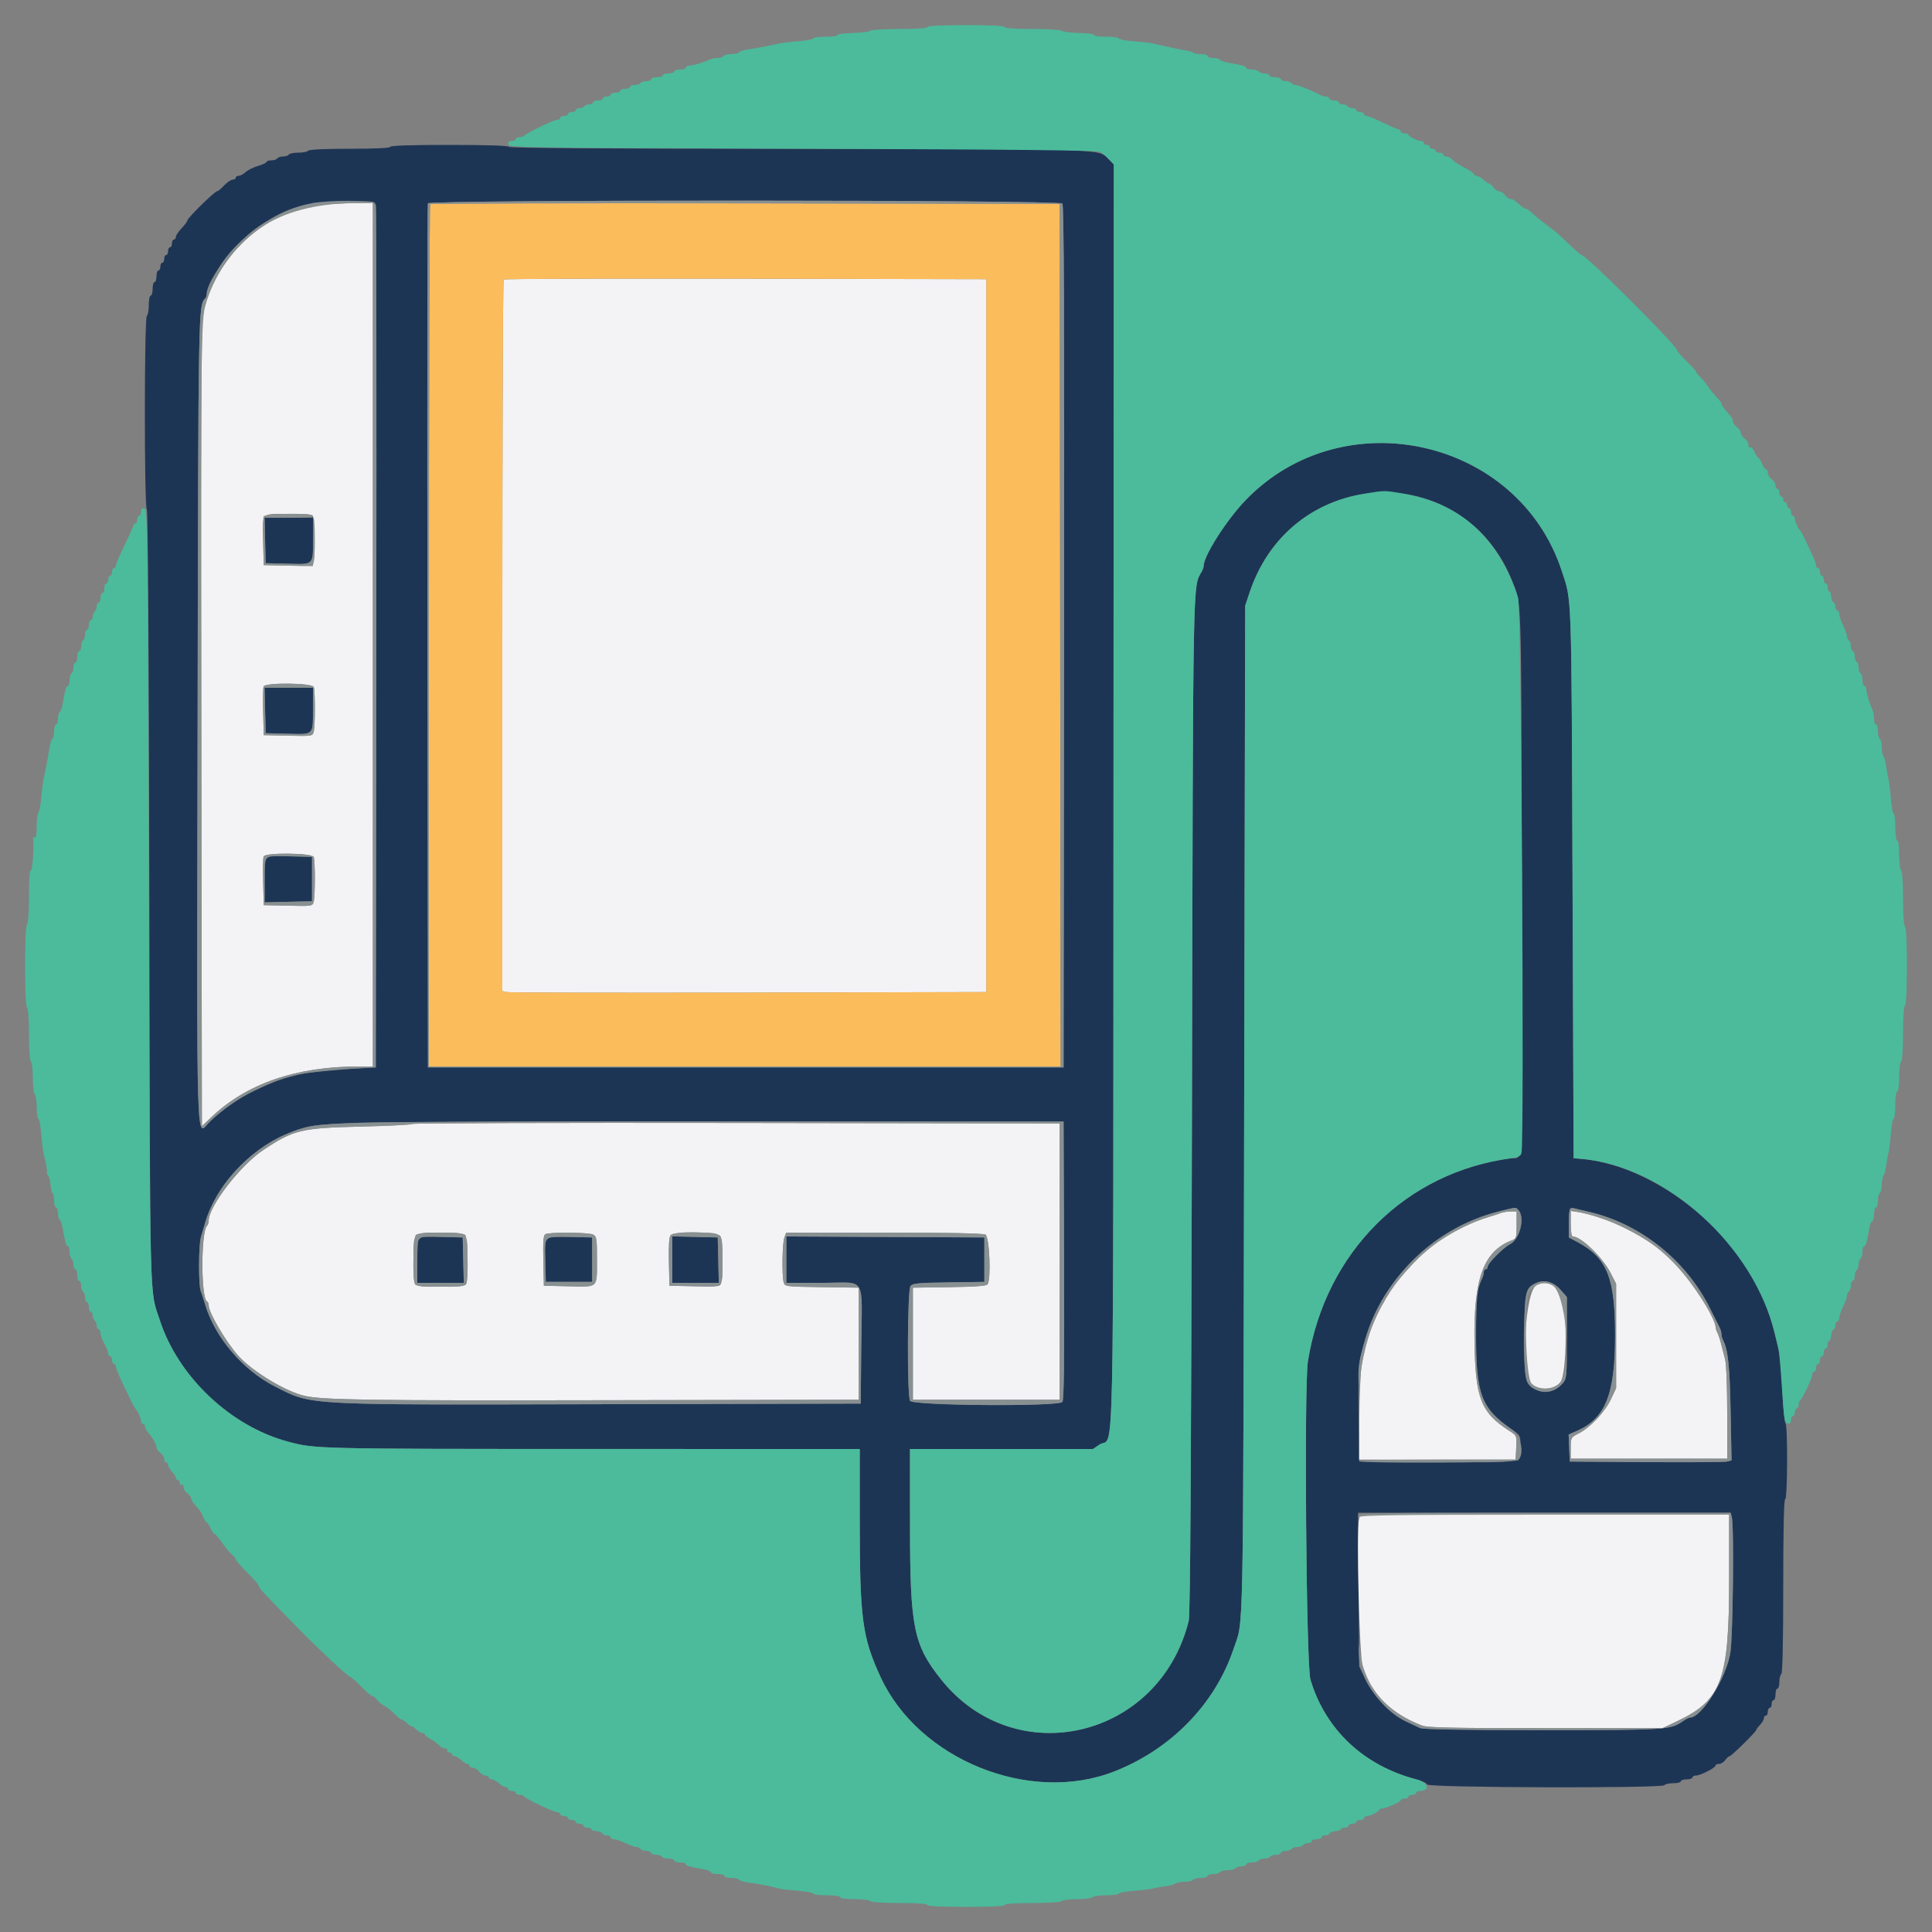 <svg id="svg" version="1.1" xmlns="http://www.w3.org/2000/svg" xmlns:xlink="http://www.w3.org/1999/xlink" width="400" height="400" viewBox="0, 0, 400,400"><rect x="0" y="0" width="400" height="400" fill="#808080" stroke="none"/><g id="svgg"><path id="path0" d="M80.800 30.400 C 80.800 30.654,77.741 30.800,72.424 30.800 C 67.271 30.800,63.952 30.954,63.800 31.200 C 63.664 31.420,62.764 31.600,61.800 31.600 C 60.836 31.600,59.936 31.780,59.800 32.000 C 59.664 32.220,59.124 32.400,58.600 32.400 C 58.076 32.400,57.536 32.580,57.400 32.800 C 57.264 33.020,56.713 33.200,56.176 33.200 C 55.639 33.200,55.200 33.341,55.200 33.513 C 55.200 33.685,54.408 34.059,53.441 34.345 C 52.474 34.630,51.311 35.210,50.858 35.632 C 50.404 36.054,49.756 36.400,49.417 36.400 C 49.078 36.400,48.800 36.580,48.800 36.800 C 48.800 37.020,48.512 37.200,48.160 37.200 C 47.809 37.200,47.017 37.740,46.400 38.400 C 45.783 39.060,45.125 39.600,44.938 39.600 C 44.455 39.600,38.800 45.144,38.800 45.617 C 38.800 45.832,38.260 46.572,37.600 47.263 C 36.940 47.954,36.400 48.762,36.400 49.059 C 36.400 49.357,36.220 49.600,36.000 49.600 C 35.780 49.600,35.600 49.960,35.600 50.400 C 35.600 50.840,35.420 51.200,35.200 51.200 C 34.980 51.200,34.800 51.560,34.800 52.000 C 34.800 52.440,34.620 52.800,34.400 52.800 C 34.180 52.800,34.000 53.160,34.000 53.600 C 34.000 54.040,33.820 54.400,33.600 54.400 C 33.380 54.400,33.200 54.760,33.200 55.200 C 33.200 55.640,33.020 56.000,32.800 56.000 C 32.580 56.000,32.400 56.540,32.400 57.200 C 32.400 57.860,32.220 58.400,32.000 58.400 C 31.780 58.400,31.600 59.030,31.600 59.800 C 31.600 60.570,31.420 61.200,31.200 61.200 C 30.980 61.200,30.800 62.089,30.800 63.176 C 30.800 64.263,30.620 65.264,30.400 65.400 C 29.861 65.733,29.851 104.891,30.390 105.430 C 30.639 105.679,30.830 134.706,30.921 186.010 C 31.075 272.879,30.920 266.722,33.129 273.447 C 36.950 285.080,47.745 295.284,59.600 298.468 C 65.241 299.983,65.264 299.984,122.500 299.992 L 178.000 300.000 178.000 314.584 C 178.000 335.113,178.506 338.944,182.307 347.200 C 190.169 364.277,213.123 373.592,230.600 366.798 C 242.397 362.212,251.566 352.820,255.385 341.412 C 257.523 335.025,257.357 343.394,257.588 230.000 L 257.800 125.400 258.739 122.600 C 267.623 96.124,303.182 94.822,313.213 120.606 C 315.032 125.282,314.941 122.310,315.090 181.800 C 315.248 244.790,315.449 239.465,312.898 239.802 C 291.018 242.687,274.442 259.221,270.795 281.800 C 269.983 286.822,270.437 344.805,271.311 347.732 C 274.410 358.120,282.358 365.587,293.336 368.424 C 294.401 368.699,295.366 369.166,295.479 369.462 C 295.738 370.138,344.184 370.274,344.600 369.600 C 344.736 369.380,345.557 369.200,346.424 369.200 C 347.291 369.200,348.000 369.020,348.000 368.800 C 348.000 368.580,348.540 368.400,349.200 368.400 C 349.860 368.400,350.400 368.220,350.400 368.000 C 350.400 367.780,350.743 367.600,351.162 367.600 C 352.069 367.600,355.200 365.992,355.200 365.526 C 355.200 365.347,355.520 365.200,355.912 365.200 C 356.303 365.200,356.883 364.840,357.200 364.400 C 357.517 363.960,357.920 363.600,358.096 363.600 C 358.453 363.600,363.600 358.542,363.600 358.191 C 363.600 358.067,363.960 357.580,364.400 357.108 C 364.840 356.636,365.200 356.013,365.200 355.725 C 365.200 355.436,365.380 355.200,365.600 355.200 C 365.820 355.200,366.000 354.840,366.000 354.400 C 366.000 353.960,366.180 353.600,366.400 353.600 C 366.620 353.600,366.800 353.240,366.800 352.800 C 366.800 352.360,366.980 352.000,367.200 352.000 C 367.420 352.000,367.600 351.460,367.600 350.800 C 367.600 350.140,367.780 349.600,368.000 349.600 C 368.220 349.600,368.400 348.981,368.400 348.224 C 368.400 347.467,368.580 346.736,368.800 346.600 C 369.057 346.441,369.200 339.929,369.200 328.376 C 369.200 316.659,369.339 310.400,369.600 310.400 C 370.100 310.400,370.153 294.941,369.654 294.633 C 369.464 294.516,369.181 291.580,369.024 288.110 C 368.868 284.639,368.563 280.990,368.346 280.000 C 366.942 273.606,366.061 270.937,363.936 266.646 C 356.955 252.553,341.127 241.035,327.200 239.913 L 325.800 239.800 325.578 182.800 C 325.339 121.391,325.452 124.641,323.346 118.208 C 314.355 90.741,278.156 82.605,257.933 103.506 C 253.988 107.584,249.200 115.080,249.200 117.180 C 249.200 117.417,249.029 117.923,248.820 118.305 C 246.925 121.769,247.024 116.405,246.783 229.000 C 246.621 304.483,246.433 334.304,246.109 335.600 C 240.028 359.974,210.201 366.999,194.818 347.681 C 189.159 340.575,188.420 336.931,188.409 316.100 L 188.400 300.000 207.341 300.000 L 226.282 300.000 227.641 299.086 C 230.764 296.986,230.464 310.902,230.536 164.538 L 230.600 34.016 229.365 32.781 C 227.380 30.795,228.190 30.820,165.324 30.810 C 125.981 30.803,105.563 30.664,105.400 30.400 C 105.244 30.148,100.663 30.000,92.976 30.000 C 85.125 30.000,80.800 30.142,80.800 30.400 M77.802 42.500 C 77.921 42.995,77.969 83.360,77.909 132.200 L 77.800 221.000 76.000 221.089 C 63.264 221.716,59.772 222.422,52.681 225.802 C 49.480 227.327,46.172 229.625,43.467 232.200 C 40.531 234.997,40.760 242.399,40.915 149.508 C 41.060 63.052,41.057 63.209,42.514 61.753 C 42.671 61.595,42.800 61.155,42.800 60.774 C 42.800 57.933,49.033 49.892,53.600 46.841 C 59.762 42.725,63.208 41.781,72.492 41.664 C 77.467 41.601,77.590 41.621,77.802 42.500 M219.952 42.142 C 220.283 42.541,220.375 66.271,220.301 131.842 L 220.200 221.000 154.400 221.000 L 88.600 221.000 88.497 131.800 C 88.441 82.740,88.480 42.375,88.585 42.100 C 88.878 41.328,219.311 41.370,219.952 42.142 M54.887 111.900 L 55.000 116.600 59.568 116.714 C 65.059 116.850,64.786 117.123,64.794 111.500 L 64.800 107.200 59.787 107.200 L 54.775 107.200 54.887 111.900 M54.887 147.100 L 55.000 151.800 59.568 151.914 C 65.059 152.050,64.786 152.323,64.794 146.700 L 64.800 142.400 59.787 142.400 L 54.775 142.400 54.887 147.100 M55.079 177.455 C 54.925 177.608,54.800 179.779,54.800 182.279 L 54.800 186.825 59.700 186.712 L 64.600 186.600 64.600 182.000 L 64.600 177.400 59.979 177.288 C 57.437 177.226,55.232 177.301,55.079 177.455 M220.303 260.956 C 220.377 281.866,220.282 289.860,219.954 290.256 C 219.124 291.256,188.955 291.036,188.414 290.026 C 187.779 288.840,187.858 267.144,188.500 266.282 C 188.931 265.702,190.016 265.596,196.400 265.505 L 203.800 265.400 203.800 260.800 L 203.800 256.200 183.300 256.096 L 162.800 255.993 162.800 260.796 L 162.800 265.600 170.392 265.600 C 179.523 265.600,178.459 263.799,178.312 279.000 L 178.200 290.600 124.800 290.725 C 62.354 290.872,64.748 291.000,57.000 287.091 C 50.285 283.702,44.456 276.859,42.445 270.000 C 42.154 269.010,41.755 267.787,41.558 267.281 C 41.072 266.035,41.103 257.779,41.600 256.128 C 41.820 255.398,42.193 254.125,42.429 253.300 C 45.063 244.092,53.644 235.981,63.563 233.324 C 67.348 232.310,81.344 232.127,152.400 232.165 L 220.200 232.200 220.303 260.956 M314.320 250.480 C 315.795 251.955,314.710 256.532,312.632 257.600 C 311.197 258.338,308.000 261.567,308.000 262.279 C 308.000 262.566,307.820 262.800,307.600 262.800 C 307.380 262.800,307.200 263.072,307.200 263.405 C 307.200 263.738,307.042 264.323,306.849 264.705 C 305.814 266.755,305.600 268.787,305.600 276.582 C 305.600 288.700,306.698 291.593,312.928 295.892 C 314.800 297.183,314.800 297.184,314.800 299.543 C 314.800 303.018,315.862 302.823,297.553 302.705 L 281.400 302.600 281.277 293.000 C 281.196 286.717,281.315 282.640,281.622 281.200 C 284.856 266.026,295.933 254.350,310.490 250.774 C 314.103 249.886,313.753 249.913,314.320 250.480 M328.474 250.781 C 339.312 253.155,348.941 260.708,353.997 270.801 C 354.933 272.670,355.857 274.513,356.050 274.895 C 356.242 275.277,356.400 275.864,356.400 276.200 C 356.400 276.536,356.559 277.123,356.753 277.505 C 357.776 279.521,358.128 282.864,358.305 292.280 L 358.495 302.361 357.548 302.592 C 357.026 302.719,349.490 302.773,340.800 302.711 L 325.000 302.600 324.885 299.800 L 324.770 297.000 326.428 296.283 C 332.361 293.716,334.378 288.726,334.385 276.600 C 334.393 264.563,332.740 260.413,326.649 257.182 L 324.800 256.201 324.800 253.367 C 324.800 250.351,324.973 249.880,325.971 250.181 C 326.317 250.285,327.443 250.555,328.474 250.781 M86.679 256.254 C 86.526 256.408,86.400 258.573,86.400 261.067 L 86.400 265.600 91.213 265.600 L 96.025 265.600 95.913 260.900 L 95.800 256.200 91.379 256.088 C 88.947 256.026,86.832 256.101,86.679 256.254 M113.286 256.331 C 112.906 256.577,112.802 257.810,112.886 261.032 L 113.000 265.400 117.800 265.400 L 122.600 265.400 122.600 260.800 L 122.600 256.200 118.200 256.099 C 115.780 256.044,113.569 256.148,113.286 256.331 M139.200 260.787 L 139.200 265.600 144.013 265.600 L 148.825 265.600 148.713 260.900 L 148.600 256.200 143.900 256.087 L 139.200 255.975 139.200 260.787 M323.100 267.049 L 324.400 268.533 324.400 276.967 C 324.399 285.136,324.371 285.433,323.500 286.441 C 321.463 288.796,317.870 288.693,316.259 286.233 C 315.125 284.504,315.289 268.503,316.455 267.021 C 318.285 264.694,321.047 264.706,323.100 267.049 M358.548 314.100 C 359.030 315.897,358.796 338.514,358.259 342.086 C 357.475 347.297,352.341 355.600,349.902 355.600 C 349.694 355.600,349.046 355.926,348.462 356.325 C 345.771 358.164,345.208 358.200,319.360 358.200 C 302.115 358.200,294.638 358.068,293.960 357.751 C 293.432 357.504,292.100 356.876,291.000 356.356 C 288.050 354.962,284.249 351.015,282.693 347.730 L 281.400 345.000 281.287 329.100 L 281.174 313.200 319.740 313.200 L 358.307 313.200 358.548 314.100 " stroke="none" fill="#1d3555" fill-rule="evenodd"></path><path id="path1" d="M66.400 42.410 C 54.622 43.751,44.554 53.164,42.023 65.200 C 41.679 66.835,41.591 88.671,41.680 150.286 L 41.800 233.172 43.649 231.401 C 50.996 224.359,61.283 220.802,74.300 220.800 L 77.200 220.800 77.200 131.400 L 77.200 42.000 73.100 42.057 C 70.845 42.088,67.830 42.247,66.400 42.410 M104.268 57.865 C 104.121 58.013,104.000 91.220,104.000 131.659 L 104.000 205.185 104.900 205.402 C 105.395 205.522,127.940 205.570,155.000 205.510 L 204.200 205.400 204.200 131.600 L 204.200 57.800 154.368 57.698 C 126.961 57.643,104.416 57.718,104.268 57.865 M64.948 107.300 C 65.262 108.473,65.260 115.135,64.945 116.312 C 64.705 117.207,64.612 117.221,59.650 117.112 L 54.600 117.000 54.487 112.223 C 54.337 105.898,53.883 106.400,59.741 106.400 C 64.552 106.400,64.714 106.428,64.948 107.300 M64.957 142.233 C 65.272 143.054,65.263 150.326,64.945 151.512 C 64.705 152.407,64.612 152.421,59.650 152.312 L 54.600 152.200 54.487 147.423 C 54.424 144.796,54.464 142.411,54.574 142.123 C 54.898 141.279,64.631 141.381,64.957 142.233 M64.957 177.433 C 65.272 178.254,65.263 185.526,64.945 186.712 C 64.705 187.607,64.612 187.621,59.650 187.512 L 54.600 187.400 54.487 182.623 C 54.424 179.996,54.464 177.611,54.574 177.323 C 54.898 176.479,64.631 176.581,64.957 177.433 M85.435 232.699 C 85.270 232.864,80.514 233.109,74.867 233.241 C 62.355 233.536,60.852 233.893,54.540 238.075 C 49.775 241.233,43.200 249.745,43.200 252.756 C 43.200 253.132,43.038 253.611,42.841 253.820 C 41.589 255.145,41.590 268.652,42.842 269.426 C 43.039 269.548,43.200 269.909,43.200 270.228 C 43.200 271.766,46.798 277.888,49.382 280.748 C 52.270 283.943,59.110 288.079,63.000 288.982 C 66.758 289.854,76.205 289.995,124.831 289.901 L 177.800 289.800 177.800 278.200 L 177.800 266.600 170.144 266.492 C 162.608 266.385,162.485 266.369,162.250 265.492 C 161.864 264.052,161.965 257.343,162.390 256.226 L 162.780 255.200 183.016 255.200 C 196.201 255.200,203.522 255.344,204.026 255.614 C 204.845 256.052,205.223 264.714,204.476 265.891 C 204.252 266.244,202.035 266.412,196.582 266.491 L 189.000 266.600 189.000 278.200 L 189.000 289.800 204.200 289.800 L 219.400 289.800 219.400 261.200 L 219.400 232.600 152.568 232.499 C 115.810 232.443,85.600 232.533,85.435 232.699 M310.600 251.175 C 310.160 251.352,309.080 251.711,308.200 251.974 C 294.758 255.994,284.269 268.159,281.946 282.425 C 281.680 284.061,281.448 289.180,281.431 293.800 L 281.400 302.200 297.600 302.200 L 313.800 302.200 313.919 299.717 C 314.037 297.234,314.037 297.234,312.519 296.258 C 306.572 292.438,305.433 289.496,305.274 277.535 C 305.103 264.629,307.203 259.004,313.021 256.792 C 313.931 256.446,314.000 256.223,314.000 253.610 L 314.000 250.800 312.700 250.827 C 311.985 250.842,311.040 250.999,310.600 251.175 M325.200 253.349 C 325.200 254.965,325.367 256.000,325.628 256.000 C 327.342 256.000,331.815 260.330,333.480 263.600 L 334.600 265.800 334.600 276.600 L 334.600 287.400 333.534 289.674 C 332.293 292.323,329.270 295.540,326.876 296.761 C 325.216 297.608,325.200 297.637,325.200 299.808 L 325.200 302.000 341.400 302.000 L 357.600 302.000 357.600 292.546 C 357.600 287.065,357.419 282.401,357.168 281.446 C 356.931 280.541,356.553 279.080,356.329 278.200 C 356.105 277.320,355.760 276.287,355.561 275.905 C 355.362 275.523,355.200 275.026,355.200 274.801 C 355.200 272.734,349.876 264.688,345.801 260.596 C 341.638 256.415,332.789 251.911,326.883 250.967 L 325.200 250.698 325.200 253.349 M96.320 255.680 C 96.824 256.184,97.021 264.558,96.557 265.767 C 96.353 266.299,95.495 266.400,91.200 266.400 C 85.154 266.400,85.600 266.858,85.600 260.647 C 85.600 255.004,85.398 255.200,91.200 255.200 C 94.276 255.200,96.002 255.362,96.320 255.680 M122.826 255.614 C 123.524 255.988,123.599 256.487,123.594 260.714 C 123.586 266.817,123.970 266.447,117.769 266.312 L 112.600 266.200 112.488 261.031 C 112.403 257.165,112.504 255.781,112.888 255.537 C 113.635 255.063,121.916 255.127,122.826 255.614 M149.186 255.974 C 149.630 256.803,149.750 264.000,149.345 265.511 C 149.105 266.408,149.019 266.421,143.850 266.311 L 138.600 266.200 138.487 261.256 C 138.412 257.953,138.528 256.128,138.836 255.756 C 139.643 254.784,148.650 254.973,149.186 255.974 M318.140 266.071 C 315.692 267.255,314.837 284.218,317.111 286.490 C 318.571 287.949,321.762 287.793,323.036 286.200 C 324.482 284.393,324.532 270.001,323.100 267.814 C 321.756 265.761,320.032 265.155,318.140 266.071 M281.372 314.571 C 280.792 316.879,281.444 342.933,282.134 345.052 C 284.011 350.815,288.001 354.785,294.400 357.259 C 295.521 357.692,300.614 357.800,320.000 357.800 L 344.200 357.800 347.300 356.326 C 356.477 351.963,357.994 347.817,357.998 327.100 L 358.000 313.600 319.808 313.600 L 281.615 313.600 281.372 314.571 " stroke="none" fill="#f3f3f6" fill-rule="evenodd"></path><path id="path2" d="M89.068 42.265 C 88.921 42.413,88.800 82.643,88.800 131.667 L 88.800 220.800 154.201 220.800 L 219.602 220.800 219.501 131.500 L 219.400 42.200 154.368 42.099 C 118.600 42.043,89.215 42.118,89.068 42.265 M204.200 131.600 L 204.200 205.400 155.000 205.510 C 127.940 205.570,105.395 205.522,104.900 205.402 L 104.000 205.185 104.000 131.659 C 104.000 91.220,104.121 58.013,104.268 57.865 C 104.416 57.718,126.961 57.643,154.368 57.698 L 204.200 57.800 204.200 131.600 " stroke="none" fill="#fbbc5c" fill-rule="evenodd"></path><path id="path3" d="M192.000 5.600 C 192.000 5.848,189.827 6.000,186.280 6.000 C 183.134 6.000,180.389 6.170,180.180 6.378 C 179.971 6.586,178.320 6.791,176.511 6.834 C 174.702 6.877,173.318 7.067,173.435 7.256 C 173.552 7.445,172.467 7.600,171.024 7.600 C 169.581 7.600,168.400 7.753,168.400 7.941 C 168.400 8.128,167.005 8.394,165.300 8.532 C 163.595 8.670,161.750 8.895,161.200 9.032 C 159.893 9.358,156.592 9.983,154.697 10.263 C 153.871 10.385,153.095 10.645,152.974 10.842 C 152.852 11.039,152.144 11.200,151.400 11.200 C 150.656 11.200,149.936 11.380,149.800 11.600 C 149.664 11.820,149.111 12.000,148.571 12.000 C 148.031 12.000,147.277 12.158,146.895 12.351 C 145.833 12.887,143.424 13.600,142.672 13.600 C 142.302 13.600,142.000 13.780,142.000 14.000 C 142.000 14.220,141.460 14.400,140.800 14.400 C 140.140 14.400,139.600 14.580,139.600 14.800 C 139.600 15.020,139.060 15.200,138.400 15.200 C 137.740 15.200,137.200 15.380,137.200 15.600 C 137.200 15.820,136.660 16.000,136.000 16.000 C 135.340 16.000,134.800 16.180,134.800 16.400 C 134.800 16.620,134.361 16.800,133.824 16.800 C 133.287 16.800,132.736 16.980,132.600 17.200 C 132.464 17.420,131.913 17.600,131.376 17.600 C 130.839 17.600,130.400 17.780,130.400 18.000 C 130.400 18.220,129.950 18.400,129.400 18.400 C 128.850 18.400,128.400 18.580,128.400 18.800 C 128.400 19.020,127.950 19.200,127.400 19.200 C 126.850 19.200,126.400 19.380,126.400 19.600 C 126.400 19.820,126.040 20.000,125.600 20.000 C 125.160 20.000,124.800 20.180,124.800 20.400 C 124.800 20.620,124.350 20.800,123.800 20.800 C 123.250 20.800,122.800 20.980,122.800 21.200 C 122.800 21.420,122.451 21.600,122.024 21.600 C 121.597 21.600,121.136 21.780,121.000 22.000 C 120.864 22.220,120.403 22.400,119.976 22.400 C 119.549 22.400,119.200 22.580,119.200 22.800 C 119.200 23.020,118.840 23.200,118.400 23.200 C 117.960 23.200,117.600 23.380,117.600 23.600 C 117.600 23.820,117.240 24.000,116.800 24.000 C 116.360 24.000,116.000 24.180,116.000 24.400 C 116.000 24.620,115.715 24.800,115.368 24.800 C 114.702 24.800,109.271 27.401,108.620 28.032 C 108.411 28.234,107.916 28.400,107.520 28.400 C 107.124 28.400,106.800 28.580,106.800 28.800 C 106.800 29.020,106.427 29.200,105.971 29.200 C 105.396 29.200,105.183 29.415,105.276 29.900 C 105.404 30.562,108.715 30.611,166.205 30.800 C 211.223 30.948,227.208 31.120,227.800 31.463 C 228.240 31.718,229.050 32.408,229.600 32.996 L 230.600 34.066 230.536 164.563 C 230.464 310.899,230.764 296.986,227.641 299.086 L 226.282 300.000 207.341 300.000 L 188.400 300.000 188.409 316.100 C 188.420 336.931,189.159 340.575,194.818 347.681 C 210.201 366.999,240.028 359.974,246.109 335.600 C 246.433 334.304,246.621 304.483,246.783 229.000 C 247.024 116.405,246.925 121.769,248.820 118.305 C 249.029 117.923,249.200 117.417,249.200 117.180 C 249.200 115.080,253.988 107.584,257.933 103.506 C 278.156 82.605,314.355 90.741,323.346 118.208 C 325.452 124.641,325.339 121.391,325.578 182.800 L 325.800 239.800 327.200 239.913 C 344.814 241.332,363.225 257.989,367.530 276.400 C 367.761 277.390,368.068 278.650,368.211 279.200 C 368.354 279.750,368.680 283.438,368.936 287.395 C 369.343 293.712,369.485 294.607,370.100 294.724 C 370.585 294.817,370.800 294.604,370.800 294.029 C 370.800 293.573,370.980 293.200,371.200 293.200 C 371.420 293.200,371.600 292.840,371.600 292.400 C 371.600 291.960,371.780 291.600,372.000 291.600 C 372.220 291.600,372.400 291.251,372.400 290.824 C 372.400 290.397,372.557 289.950,372.750 289.831 C 373.229 289.535,375.200 285.318,375.200 284.589 C 375.200 284.265,375.380 284.000,375.600 284.000 C 375.820 284.000,376.000 283.640,376.000 283.200 C 376.000 282.760,376.180 282.400,376.400 282.400 C 376.620 282.400,376.800 282.040,376.800 281.600 C 376.800 281.160,376.980 280.800,377.200 280.800 C 377.420 280.800,377.600 280.440,377.600 280.000 C 377.600 279.560,377.780 279.200,378.000 279.200 C 378.220 279.200,378.400 278.840,378.400 278.400 C 378.400 277.960,378.541 277.600,378.713 277.600 C 378.885 277.600,379.066 277.105,379.116 276.500 C 379.166 275.895,379.385 275.340,379.603 275.267 C 379.822 275.193,380.000 274.788,380.000 274.367 C 380.000 273.945,380.180 273.600,380.400 273.600 C 380.620 273.600,380.800 273.274,380.800 272.875 C 380.800 272.476,381.160 271.405,381.600 270.494 C 382.040 269.584,382.400 268.571,382.400 268.243 C 382.400 267.915,382.580 267.536,382.800 267.400 C 383.020 267.264,383.200 266.713,383.200 266.176 C 383.200 265.639,383.380 265.200,383.600 265.200 C 383.820 265.200,384.000 264.761,384.000 264.224 C 384.000 263.687,384.180 263.136,384.400 263.000 C 384.620 262.864,384.800 262.324,384.800 261.800 C 384.800 261.276,384.980 260.736,385.200 260.600 C 385.420 260.464,385.600 259.823,385.600 259.176 C 385.600 258.529,385.760 258.000,385.955 258.000 C 386.290 258.000,386.542 257.112,387.063 254.100 C 387.186 253.385,387.448 252.800,387.644 252.800 C 387.840 252.800,388.000 252.170,388.000 251.400 C 388.000 250.630,388.180 250.000,388.400 250.000 C 388.620 250.000,388.800 249.381,388.800 248.624 C 388.800 247.867,388.980 247.136,389.200 247.000 C 389.420 246.864,389.600 246.079,389.600 245.256 C 389.600 244.433,389.762 243.589,389.959 243.380 C 390.156 243.171,390.405 242.280,390.511 241.400 C 390.617 240.520,390.824 239.350,390.973 238.800 C 391.121 238.250,391.348 236.405,391.478 234.700 C 391.608 232.995,391.869 231.600,392.057 231.600 C 392.246 231.600,392.400 230.340,392.400 228.800 C 392.400 227.200,392.571 226.000,392.800 226.000 C 393.031 226.000,393.200 224.741,393.200 223.024 C 393.200 221.387,393.380 219.936,393.600 219.800 C 393.836 219.654,394.000 217.270,394.000 214.000 C 394.000 210.730,394.164 208.346,394.400 208.200 C 394.940 207.866,394.940 192.134,394.400 191.800 C 394.164 191.654,394.000 189.270,394.000 186.000 C 394.000 182.730,393.836 180.346,393.600 180.200 C 393.380 180.064,393.200 178.613,393.200 176.976 C 393.200 175.259,393.031 174.000,392.800 174.000 C 392.571 174.000,392.400 172.800,392.400 171.200 C 392.400 169.660,392.246 168.400,392.057 168.400 C 391.869 168.400,391.608 167.005,391.478 165.300 C 391.348 163.595,391.121 161.750,390.973 161.200 C 390.824 160.650,390.617 159.480,390.511 158.600 C 390.405 157.720,390.156 156.829,389.959 156.620 C 389.762 156.411,389.600 155.567,389.600 154.744 C 389.600 153.921,389.420 153.136,389.200 153.000 C 388.980 152.864,388.800 152.133,388.800 151.376 C 388.800 150.619,388.620 150.000,388.400 150.000 C 388.180 150.000,388.000 149.458,388.000 148.795 C 388.000 148.132,387.842 147.277,387.649 146.895 C 387.113 145.833,386.400 143.424,386.400 142.672 C 386.400 142.302,386.220 142.000,386.000 142.000 C 385.780 142.000,385.600 141.471,385.600 140.824 C 385.600 140.177,385.420 139.536,385.200 139.400 C 384.980 139.264,384.800 138.724,384.800 138.200 C 384.800 137.676,384.620 137.136,384.400 137.000 C 384.180 136.864,384.000 136.313,384.000 135.776 C 384.000 135.239,383.820 134.800,383.600 134.800 C 383.380 134.800,383.200 134.361,383.200 133.824 C 383.200 133.287,383.020 132.736,382.800 132.600 C 382.580 132.464,382.400 132.085,382.400 131.757 C 382.400 131.429,382.040 130.416,381.600 129.506 C 381.160 128.595,380.800 127.524,380.800 127.125 C 380.800 126.726,380.620 126.400,380.400 126.400 C 380.180 126.400,380.000 126.055,380.000 125.633 C 380.000 125.212,379.822 124.807,379.603 124.733 C 379.385 124.660,379.166 124.105,379.116 123.500 C 379.066 122.895,378.885 122.400,378.713 122.400 C 378.541 122.400,378.400 122.040,378.400 121.600 C 378.400 121.160,378.220 120.800,378.000 120.800 C 377.780 120.800,377.600 120.440,377.600 120.000 C 377.600 119.560,377.420 119.200,377.200 119.200 C 376.980 119.200,376.800 118.840,376.800 118.400 C 376.800 117.960,376.620 117.600,376.400 117.600 C 376.180 117.600,376.000 117.364,376.000 117.075 C 376.000 116.786,375.664 115.841,375.253 114.975 C 374.842 114.109,374.176 112.680,373.773 111.800 C 373.371 110.920,372.942 110.110,372.821 110.000 C 372.349 109.573,371.600 107.981,371.600 107.405 C 371.600 107.072,371.420 106.800,371.200 106.800 C 370.980 106.800,370.800 106.440,370.800 106.000 C 370.800 105.560,370.620 105.200,370.400 105.200 C 370.180 105.200,370.000 104.930,370.000 104.600 C 370.000 104.270,369.820 104.000,369.600 104.000 C 369.380 104.000,369.200 103.730,369.200 103.400 C 369.200 103.070,369.020 102.800,368.800 102.800 C 368.580 102.800,368.400 102.440,368.400 102.000 C 368.400 101.560,368.220 101.200,368.000 101.200 C 367.780 101.200,367.600 100.880,367.600 100.488 C 367.600 100.097,367.240 99.517,366.800 99.200 C 366.360 98.883,366.000 98.303,366.000 97.912 C 366.000 97.520,365.842 97.200,365.649 97.200 C 365.455 97.200,365.073 96.660,364.800 96.000 C 364.527 95.340,364.189 94.800,364.049 94.800 C 363.910 94.800,363.556 94.259,363.263 93.598 C 362.970 92.936,362.566 92.497,362.365 92.621 C 362.164 92.746,362.000 92.516,362.000 92.112 C 362.000 91.707,361.640 91.117,361.200 90.800 C 360.760 90.483,360.400 89.943,360.400 89.600 C 360.400 89.257,360.040 88.717,359.600 88.400 C 359.160 88.083,358.800 87.586,358.800 87.295 C 358.800 87.004,358.617 86.549,358.393 86.283 C 356.847 84.451,356.400 83.839,356.400 83.557 C 356.400 83.381,355.991 82.823,355.491 82.318 C 354.992 81.813,354.145 80.770,353.610 80.000 C 353.075 79.230,352.314 78.309,351.919 77.953 C 351.524 77.597,351.200 77.181,351.200 77.027 C 351.200 76.874,350.300 75.871,349.200 74.800 C 348.100 73.729,347.200 72.696,347.200 72.505 C 347.200 71.584,328.918 53.306,327.536 52.845 C 327.279 52.760,326.304 51.949,325.369 51.045 C 322.972 48.724,321.602 47.541,319.996 46.400 C 319.228 45.855,318.078 44.912,317.441 44.304 C 316.803 43.697,316.115 43.200,315.912 43.200 C 315.709 43.200,315.292 42.975,314.985 42.700 C 313.621 41.477,313.201 41.200,312.705 41.200 C 312.414 41.200,311.917 40.840,311.600 40.400 C 311.283 39.960,310.743 39.600,310.400 39.600 C 310.057 39.600,309.517 39.240,309.200 38.800 C 308.883 38.360,308.476 38.000,308.295 38.000 C 308.114 38.000,307.580 37.640,307.108 37.200 C 306.636 36.760,306.013 36.400,305.725 36.400 C 305.436 36.400,305.200 36.248,305.200 36.063 C 305.200 35.877,304.345 35.296,303.300 34.770 C 302.255 34.244,301.109 33.496,300.753 33.107 C 300.397 32.718,299.812 32.400,299.453 32.400 C 299.094 32.400,298.800 32.220,298.800 32.000 C 298.800 31.780,298.440 31.600,298.000 31.600 C 297.560 31.600,297.200 31.420,297.200 31.200 C 297.200 30.980,296.930 30.800,296.600 30.800 C 296.270 30.800,296.000 30.620,296.000 30.400 C 296.000 30.180,295.730 30.000,295.400 30.000 C 295.070 30.000,294.800 29.820,294.800 29.600 C 294.800 29.380,294.566 29.200,294.280 29.200 C 293.544 29.200,291.607 28.259,291.603 27.900 C 291.601 27.735,291.240 27.600,290.800 27.600 C 290.360 27.600,290.000 27.420,290.000 27.200 C 290.000 26.980,289.825 26.800,289.611 26.800 C 289.396 26.800,287.927 26.170,286.344 25.400 C 284.762 24.630,283.228 24.000,282.934 24.000 C 282.640 24.000,282.400 23.820,282.400 23.600 C 282.400 23.380,282.040 23.200,281.600 23.200 C 281.160 23.200,280.800 23.020,280.800 22.800 C 280.800 22.580,280.451 22.400,280.024 22.400 C 279.597 22.400,279.136 22.220,279.000 22.000 C 278.864 21.780,278.403 21.600,277.976 21.600 C 277.549 21.600,277.200 21.420,277.200 21.200 C 277.200 20.980,276.750 20.800,276.200 20.800 C 275.650 20.800,275.200 20.620,275.200 20.400 C 275.200 20.180,274.928 20.000,274.595 20.000 C 274.262 20.000,273.677 19.835,273.295 19.633 C 271.621 18.748,268.760 17.600,268.228 17.600 C 267.909 17.600,267.536 17.420,267.400 17.200 C 267.264 16.980,266.713 16.800,266.176 16.800 C 265.639 16.800,265.200 16.620,265.200 16.400 C 265.200 16.180,264.660 16.000,264.000 16.000 C 263.340 16.000,262.800 15.820,262.800 15.600 C 262.800 15.380,262.361 15.200,261.824 15.200 C 261.287 15.200,260.736 15.020,260.600 14.800 C 260.464 14.580,259.823 14.400,259.176 14.400 C 258.529 14.400,258.000 14.240,258.000 14.045 C 258.000 13.710,257.110 13.457,254.096 12.937 C 253.379 12.813,252.694 12.551,252.573 12.356 C 252.452 12.160,251.823 12.000,251.176 12.000 C 250.529 12.000,250.000 11.820,250.000 11.600 C 250.000 11.380,249.400 11.200,248.667 11.200 C 247.933 11.200,247.208 11.075,247.055 10.922 C 246.902 10.769,246.467 10.602,246.088 10.552 C 245.710 10.502,244.410 10.251,243.200 9.995 C 241.226 9.578,240.455 9.408,238.400 8.938 C 238.070 8.862,236.405 8.683,234.700 8.541 C 232.995 8.398,231.600 8.128,231.600 7.941 C 231.600 7.753,230.419 7.600,228.976 7.600 C 227.533 7.600,226.448 7.445,226.565 7.256 C 226.682 7.067,225.298 6.877,223.489 6.834 C 221.680 6.791,220.029 6.586,219.820 6.378 C 219.611 6.170,216.866 6.000,213.720 6.000 C 210.173 6.000,208.000 5.848,208.000 5.600 C 208.000 5.347,205.067 5.200,200.000 5.200 C 194.933 5.200,192.000 5.347,192.000 5.600 M282.600 102.193 C 271.199 104.023,262.467 111.492,258.739 122.600 L 257.800 125.400 257.588 230.000 C 257.357 343.394,257.523 335.025,255.385 341.412 C 251.566 352.820,242.397 362.212,230.600 366.798 C 213.123 373.592,190.169 364.277,182.307 347.200 C 178.506 338.944,178.000 335.113,178.000 314.584 L 178.000 300.000 122.500 299.992 C 65.264 299.984,65.241 299.983,59.600 298.468 C 47.745 295.284,36.950 285.080,33.129 273.447 C 30.924 266.734,31.084 272.823,30.832 185.805 C 30.612 109.663,30.563 105.404,29.900 105.276 C 29.415 105.183,29.200 105.396,29.200 105.971 C 29.200 106.427,29.020 106.800,28.800 106.800 C 28.580 106.800,28.400 107.160,28.400 107.600 C 28.400 108.040,28.220 108.400,28.000 108.400 C 27.780 108.400,27.600 108.574,27.600 108.786 C 27.600 108.999,26.790 110.824,25.800 112.843 C 24.810 114.862,24.000 116.759,24.000 117.057 C 24.000 117.356,23.820 117.600,23.600 117.600 C 23.380 117.600,23.200 117.960,23.200 118.400 C 23.200 118.840,23.020 119.200,22.800 119.200 C 22.580 119.200,22.400 119.560,22.400 120.000 C 22.400 120.440,22.220 120.800,22.000 120.800 C 21.780 120.800,21.600 121.250,21.600 121.800 C 21.600 122.350,21.420 122.800,21.200 122.800 C 20.980 122.800,20.800 123.250,20.800 123.800 C 20.800 124.350,20.620 124.800,20.400 124.800 C 20.180 124.800,20.000 125.149,20.000 125.576 C 20.000 126.003,19.820 126.464,19.600 126.600 C 19.380 126.736,19.200 127.197,19.200 127.624 C 19.200 128.051,19.020 128.400,18.800 128.400 C 18.580 128.400,18.400 128.850,18.400 129.400 C 18.400 129.950,18.220 130.400,18.000 130.400 C 17.780 130.400,17.600 130.839,17.600 131.376 C 17.600 131.913,17.420 132.464,17.200 132.600 C 16.980 132.736,16.800 133.287,16.800 133.824 C 16.800 134.361,16.620 134.800,16.400 134.800 C 16.180 134.800,16.000 135.340,16.000 136.000 C 16.000 136.660,15.820 137.200,15.600 137.200 C 15.380 137.200,15.200 137.639,15.200 138.176 C 15.200 138.713,15.020 139.264,14.800 139.400 C 14.580 139.536,14.400 140.177,14.400 140.824 C 14.400 141.471,14.240 142.000,14.045 142.000 C 13.710 142.000,13.457 142.890,12.937 145.904 C 12.813 146.621,12.551 147.306,12.356 147.427 C 12.160 147.548,12.000 148.177,12.000 148.824 C 12.000 149.471,11.820 150.000,11.600 150.000 C 11.380 150.000,11.200 150.619,11.200 151.376 C 11.200 152.133,11.039 152.852,10.842 152.974 C 10.645 153.095,10.385 153.871,10.263 154.697 C 9.988 156.560,9.363 159.868,9.036 161.200 C 8.901 161.750,8.675 163.511,8.535 165.113 C 8.395 166.716,8.127 168.121,7.940 168.237 C 7.753 168.353,7.600 169.617,7.600 171.047 C 7.600 172.721,7.454 173.557,7.190 173.394 C 6.965 173.255,6.806 173.289,6.837 173.470 C 7.087 174.905,6.729 180.403,6.400 180.200 C 6.141 180.040,6.000 181.921,6.000 185.553 C 6.000 188.855,5.836 191.254,5.600 191.400 C 5.059 191.734,5.059 208.266,5.600 208.600 C 5.834 208.745,6.000 211.063,6.000 214.200 C 6.000 217.337,6.166 219.655,6.400 219.800 C 6.620 219.936,6.800 221.466,6.800 223.200 C 6.800 224.934,6.980 226.464,7.200 226.600 C 7.420 226.736,7.600 227.917,7.600 229.224 C 7.600 230.531,7.753 231.600,7.941 231.600 C 8.128 231.600,8.394 232.995,8.532 234.700 C 8.670 236.405,8.892 238.250,9.026 238.800 C 9.612 241.217,9.878 242.800,9.697 242.800 C 9.590 242.800,9.696 243.034,9.933 243.319 C 10.170 243.605,10.410 244.518,10.466 245.347 C 10.522 246.177,10.710 246.944,10.884 247.052 C 11.058 247.159,11.200 247.867,11.200 248.624 C 11.200 249.381,11.380 250.000,11.600 250.000 C 11.820 250.000,12.000 250.529,12.000 251.176 C 12.000 251.823,12.160 252.452,12.356 252.573 C 12.551 252.694,12.813 253.379,12.937 254.096 C 13.457 257.110,13.710 258.000,14.045 258.000 C 14.240 258.000,14.400 258.529,14.400 259.176 C 14.400 259.823,14.580 260.464,14.800 260.600 C 15.020 260.736,15.200 261.287,15.200 261.824 C 15.200 262.361,15.380 262.800,15.600 262.800 C 15.820 262.800,16.000 263.340,16.000 264.000 C 16.000 264.660,16.180 265.200,16.400 265.200 C 16.620 265.200,16.800 265.639,16.800 266.176 C 16.800 266.713,16.980 267.264,17.200 267.400 C 17.420 267.536,17.600 268.087,17.600 268.624 C 17.600 269.161,17.780 269.600,18.000 269.600 C 18.220 269.600,18.400 270.050,18.400 270.600 C 18.400 271.150,18.580 271.600,18.800 271.600 C 19.020 271.600,19.200 271.949,19.200 272.376 C 19.200 272.803,19.380 273.264,19.600 273.400 C 19.820 273.536,20.000 273.997,20.000 274.424 C 20.000 274.851,20.180 275.200,20.400 275.200 C 20.620 275.200,20.800 275.555,20.800 275.988 C 20.800 276.421,21.160 277.417,21.600 278.200 C 22.040 278.983,22.400 279.889,22.400 280.212 C 22.400 280.535,22.580 280.800,22.800 280.800 C 23.020 280.800,23.200 281.160,23.200 281.600 C 23.200 282.040,23.380 282.400,23.600 282.400 C 23.820 282.400,24.000 282.636,24.000 282.925 C 24.000 283.414,24.783 285.203,26.924 289.600 C 27.406 290.590,27.890 291.490,28.000 291.600 C 28.478 292.078,29.200 293.639,29.200 294.195 C 29.200 294.528,29.380 294.800,29.600 294.800 C 29.820 294.800,30.000 295.036,30.000 295.325 C 30.000 295.613,30.315 296.207,30.700 296.645 C 31.647 297.721,32.400 299.078,32.400 299.706 C 32.400 299.991,32.760 300.483,33.200 300.800 C 33.640 301.117,34.000 301.697,34.000 302.088 C 34.000 302.480,34.180 302.800,34.400 302.800 C 34.620 302.800,34.800 303.036,34.800 303.325 C 34.800 303.613,35.160 304.236,35.600 304.708 C 36.040 305.180,36.400 305.754,36.400 305.983 C 36.400 306.212,36.580 306.400,36.800 306.400 C 37.020 306.400,37.200 306.681,37.200 307.024 C 37.200 307.367,37.380 307.536,37.600 307.400 C 37.820 307.264,38.000 307.484,38.000 307.888 C 38.000 308.293,38.360 308.883,38.800 309.200 C 39.240 309.517,39.600 310.015,39.600 310.306 C 39.600 310.598,40.069 311.305,40.642 311.878 C 41.215 312.451,41.862 313.433,42.081 314.060 C 42.299 314.687,42.619 315.200,42.791 315.200 C 42.962 315.200,43.327 315.740,43.600 316.400 C 43.873 317.060,44.247 317.600,44.429 317.600 C 44.612 317.600,45.345 318.455,46.058 319.500 C 46.770 320.545,47.679 321.635,48.077 321.923 C 48.475 322.210,48.800 322.625,48.800 322.845 C 48.800 323.065,49.880 324.304,51.200 325.600 C 52.520 326.896,53.600 328.149,53.600 328.385 C 53.600 328.796,54.373 329.626,61.872 337.266 C 66.146 341.622,71.868 346.956,72.485 347.162 C 72.754 347.251,73.822 348.196,74.861 349.262 C 75.899 350.328,76.930 351.200,77.151 351.200 C 77.373 351.200,77.790 351.531,78.077 351.937 C 78.365 352.342,79.050 352.908,79.600 353.196 C 80.150 353.483,81.097 354.232,81.703 354.859 C 82.310 355.487,82.951 356.000,83.128 356.000 C 83.305 356.000,83.843 356.367,84.325 356.816 C 84.806 357.264,85.200 357.527,85.200 357.400 C 85.200 357.273,85.594 357.536,86.075 357.984 C 86.557 358.433,87.187 358.800,87.475 358.800 C 87.764 358.800,88.000 358.950,88.000 359.132 C 88.000 359.315,88.495 359.719,89.100 360.030 C 89.705 360.340,90.491 360.911,90.847 361.297 C 91.203 361.684,91.798 362.000,92.171 362.000 C 92.543 362.000,92.736 362.180,92.600 362.400 C 92.464 362.620,92.633 362.800,92.976 362.800 C 93.319 362.800,93.600 362.980,93.600 363.200 C 93.600 363.420,93.836 363.600,94.125 363.600 C 94.413 363.600,95.036 363.960,95.508 364.400 C 95.980 364.840,96.554 365.200,96.783 365.200 C 97.012 365.200,97.200 365.380,97.200 365.600 C 97.200 365.820,97.520 366.000,97.912 366.000 C 98.303 366.000,98.883 366.360,99.200 366.800 C 99.517 367.240,100.097 367.600,100.488 367.600 C 100.880 367.600,101.200 367.780,101.200 368.000 C 101.200 368.220,101.478 368.400,101.817 368.400 C 102.156 368.400,102.820 368.760,103.292 369.200 C 103.764 369.640,104.387 370.000,104.675 370.000 C 104.964 370.000,105.200 370.180,105.200 370.400 C 105.200 370.620,105.560 370.800,106.000 370.800 C 106.440 370.800,106.800 370.980,106.800 371.200 C 106.800 371.420,107.145 371.600,107.567 371.600 C 107.988 371.600,108.393 371.735,108.467 371.900 C 108.662 372.340,114.656 375.200,115.381 375.200 C 115.722 375.200,116.000 375.380,116.000 375.600 C 116.000 375.820,116.360 376.000,116.800 376.000 C 117.240 376.000,117.600 376.180,117.600 376.400 C 117.600 376.620,117.960 376.800,118.400 376.800 C 118.840 376.800,119.200 376.980,119.200 377.200 C 119.200 377.420,119.560 377.600,120.000 377.600 C 120.440 377.600,120.800 377.780,120.800 378.000 C 120.800 378.220,121.160 378.400,121.600 378.400 C 122.040 378.400,122.400 378.541,122.400 378.713 C 122.400 378.885,122.895 379.066,123.500 379.116 C 124.105 379.166,124.660 379.385,124.733 379.603 C 124.807 379.822,125.212 380.000,125.633 380.000 C 126.055 380.000,126.400 380.180,126.400 380.400 C 126.400 380.620,126.726 380.800,127.125 380.800 C 127.524 380.800,128.595 381.160,129.506 381.600 C 130.416 382.040,131.429 382.400,131.757 382.400 C 132.085 382.400,132.464 382.580,132.600 382.800 C 132.736 383.020,133.287 383.200,133.824 383.200 C 134.361 383.200,134.800 383.380,134.800 383.600 C 134.800 383.820,135.239 384.000,135.776 384.000 C 136.313 384.000,136.864 384.180,137.000 384.400 C 137.136 384.620,137.777 384.800,138.424 384.800 C 139.071 384.800,139.600 384.980,139.600 385.200 C 139.600 385.420,140.140 385.600,140.800 385.600 C 141.460 385.600,142.000 385.760,142.000 385.955 C 142.000 386.290,142.888 386.542,145.900 387.063 C 146.615 387.186,147.200 387.448,147.200 387.644 C 147.200 387.840,147.830 388.000,148.600 388.000 C 149.370 388.000,150.000 388.180,150.000 388.400 C 150.000 388.620,150.619 388.800,151.376 388.800 C 152.133 388.800,152.852 388.961,152.974 389.158 C 153.095 389.355,153.871 389.606,154.697 389.717 C 156.639 389.978,158.740 390.357,160.000 390.674 C 160.550 390.812,161.270 390.992,161.600 391.075 C 161.930 391.157,163.595 391.335,165.300 391.469 C 167.005 391.604,168.400 391.869,168.400 392.057 C 168.400 392.246,169.660 392.400,171.200 392.400 C 172.800 392.400,174.000 392.571,174.000 392.800 C 174.000 393.031,175.259 393.200,176.976 393.200 C 178.613 393.200,180.064 393.380,180.200 393.600 C 180.346 393.837,182.804 394.000,186.224 394.000 C 189.808 394.000,192.000 394.152,192.000 394.400 C 192.000 394.653,194.933 394.800,200.000 394.800 C 205.067 394.800,208.000 394.653,208.000 394.400 C 208.000 394.152,210.192 394.000,213.776 394.000 C 217.196 394.000,219.654 393.837,219.800 393.600 C 219.936 393.380,221.376 393.200,223.000 393.200 C 224.624 393.200,226.064 393.020,226.200 392.800 C 226.336 392.580,227.607 392.400,229.024 392.400 C 230.441 392.400,231.600 392.246,231.600 392.057 C 231.600 391.869,232.995 391.608,234.700 391.478 C 236.405 391.348,238.250 391.121,238.800 390.973 C 239.350 390.824,240.520 390.617,241.400 390.511 C 242.280 390.405,243.171 390.156,243.380 389.959 C 243.589 389.762,244.433 389.600,245.256 389.600 C 246.079 389.600,246.864 389.420,247.000 389.200 C 247.136 388.980,247.867 388.800,248.624 388.800 C 249.381 388.800,250.000 388.620,250.000 388.400 C 250.000 388.180,250.529 388.000,251.176 388.000 C 251.823 388.000,252.464 387.820,252.600 387.600 C 252.736 387.380,253.456 387.200,254.200 387.200 C 254.944 387.200,255.664 387.020,255.800 386.800 C 255.936 386.580,256.487 386.400,257.024 386.400 C 257.561 386.400,258.000 386.220,258.000 386.000 C 258.000 385.780,258.529 385.600,259.176 385.600 C 259.823 385.600,260.464 385.420,260.600 385.200 C 260.736 384.980,261.276 384.800,261.800 384.800 C 262.324 384.800,262.864 384.620,263.000 384.400 C 263.136 384.180,263.687 384.000,264.224 384.000 C 264.761 384.000,265.200 383.820,265.200 383.600 C 265.200 383.380,265.639 383.200,266.176 383.200 C 266.713 383.200,267.264 383.020,267.400 382.800 C 267.536 382.580,268.076 382.400,268.600 382.400 C 269.124 382.400,269.664 382.220,269.800 382.000 C 269.936 381.780,270.397 381.600,270.824 381.600 C 271.251 381.600,271.600 381.420,271.600 381.200 C 271.600 380.980,272.050 380.800,272.600 380.800 C 273.150 380.800,273.600 380.620,273.600 380.400 C 273.600 380.180,273.945 380.000,274.367 380.000 C 274.788 380.000,275.193 379.822,275.267 379.603 C 275.340 379.385,275.895 379.166,276.500 379.116 C 277.105 379.066,277.600 378.885,277.600 378.713 C 277.600 378.541,277.960 378.400,278.400 378.400 C 278.840 378.400,279.200 378.220,279.200 378.000 C 279.200 377.780,279.560 377.600,280.000 377.600 C 280.440 377.600,280.800 377.420,280.800 377.200 C 280.800 376.980,281.160 376.800,281.600 376.800 C 282.040 376.800,282.400 376.620,282.400 376.400 C 282.400 376.180,282.672 376.000,283.005 376.000 C 283.668 376.000,285.256 375.197,285.645 374.666 C 285.779 374.482,286.014 374.370,286.166 374.417 C 286.622 374.559,290.000 373.061,290.000 372.718 C 290.000 372.543,290.360 372.400,290.800 372.400 C 291.240 372.400,291.600 372.220,291.600 372.000 C 291.600 371.780,291.960 371.600,292.400 371.600 C 292.840 371.600,293.200 371.420,293.200 371.200 C 293.200 370.980,293.483 370.800,293.829 370.800 C 296.185 370.800,295.807 369.061,293.310 368.417 C 282.364 365.591,274.407 358.109,271.311 347.732 C 270.437 344.805,269.983 286.822,270.795 281.800 C 274.442 259.221,291.018 242.687,312.898 239.802 C 314.410 239.603,314.841 239.373,315.014 238.676 C 315.620 236.222,314.948 125.794,314.313 123.800 C 310.377 111.424,302.311 104.126,290.400 102.163 C 286.493 101.519,286.802 101.518,282.600 102.193 " stroke="none" fill="#4bbb9b" fill-rule="evenodd"></path><path id="path4" d="M66.000 41.866 C 59.113 42.547,50.535 47.888,46.077 54.268 C 44.694 56.247,42.800 60.008,42.800 60.774 C 42.800 61.155,42.671 61.595,42.514 61.753 C 41.057 63.209,41.060 63.052,40.915 149.508 C 40.760 242.399,40.531 234.997,43.467 232.200 C 46.172 229.625,49.480 227.327,52.681 225.802 C 57.169 223.663,57.403 223.576,61.800 222.441 C 63.215 222.076,70.981 221.336,76.000 221.089 L 77.800 221.000 77.909 132.200 C 77.969 83.360,77.921 42.995,77.802 42.500 C 77.586 41.604,71.794 41.294,66.000 41.866 M88.585 42.100 C 88.480 42.375,88.441 82.740,88.497 131.800 L 88.600 221.000 154.400 221.000 L 220.200 221.000 220.301 131.842 C 220.375 66.271,220.283 42.541,219.952 42.142 C 219.311 41.370,88.878 41.328,88.585 42.100 M77.200 131.400 L 77.200 220.800 74.300 220.800 C 61.283 220.802,50.996 224.359,43.649 231.401 L 41.800 233.172 41.680 150.286 C 41.559 66.675,41.575 65.553,42.914 61.800 C 47.554 48.791,57.521 42.273,73.100 42.057 L 77.200 42.000 77.200 131.400 M219.501 131.500 L 219.602 220.800 154.201 220.800 L 88.800 220.800 88.800 131.667 C 88.800 82.643,88.921 42.413,89.068 42.265 C 89.215 42.118,118.600 42.043,154.368 42.099 L 219.400 42.200 219.501 131.500 M54.574 106.923 C 54.464 107.211,54.424 109.596,54.487 112.223 L 54.600 117.000 59.680 117.112 L 64.759 117.224 65.001 115.912 C 65.134 115.190,65.180 112.980,65.104 111.000 L 64.965 107.400 64.876 111.600 C 64.760 117.120,65.041 116.850,59.568 116.714 L 55.000 116.600 54.887 111.900 L 54.775 107.200 59.787 107.200 C 62.862 107.200,64.800 107.045,64.800 106.800 C 64.800 106.154,54.823 106.274,54.574 106.923 M54.574 142.123 C 54.464 142.411,54.424 144.796,54.487 147.423 L 54.600 152.200 59.650 152.312 C 64.612 152.421,64.705 152.407,64.945 151.512 C 65.263 150.326,65.272 143.054,64.957 142.233 C 64.631 141.381,54.898 141.279,54.574 142.123 M64.794 146.700 C 64.786 152.323,65.059 152.050,59.568 151.914 L 55.000 151.800 54.887 147.100 L 54.775 142.400 59.787 142.400 L 64.800 142.400 64.794 146.700 M54.574 177.323 C 54.464 177.611,54.424 179.996,54.487 182.623 L 54.600 187.400 59.650 187.512 C 64.612 187.621,64.705 187.607,64.945 186.712 C 65.263 185.526,65.272 178.254,64.957 177.433 C 64.631 176.581,54.898 176.479,54.574 177.323 M64.600 182.000 L 64.600 186.600 59.700 186.712 L 54.800 186.825 54.800 182.279 C 54.800 176.754,54.387 177.152,59.979 177.288 L 64.600 177.400 64.600 182.000 M75.200 232.427 C 65.468 232.735,63.401 233.046,59.163 234.838 C 51.556 238.055,44.592 245.738,42.429 253.300 C 42.193 254.125,41.820 255.398,41.600 256.128 C 41.103 257.779,41.072 266.035,41.558 267.281 C 41.755 267.787,42.154 269.010,42.445 270.000 C 44.456 276.859,50.285 283.702,57.000 287.091 C 64.748 291.000,62.354 290.872,124.800 290.725 L 178.200 290.600 178.312 279.000 C 178.459 263.799,179.523 265.600,170.392 265.600 L 162.800 265.600 162.800 260.796 L 162.800 255.993 183.300 256.096 L 203.800 256.200 203.800 260.800 L 203.800 265.400 196.400 265.505 C 190.016 265.596,188.931 265.702,188.500 266.282 C 187.858 267.144,187.779 288.840,188.414 290.026 C 188.955 291.036,219.124 291.256,219.954 290.256 C 220.282 289.860,220.377 281.866,220.303 260.956 L 220.200 232.200 152.400 232.165 C 115.110 232.145,80.370 232.263,75.200 232.427 M219.400 261.200 L 219.400 289.800 204.200 289.800 L 189.000 289.800 189.000 278.200 L 189.000 266.600 196.582 266.491 C 202.035 266.412,204.252 266.244,204.476 265.891 C 205.223 264.714,204.845 256.052,204.026 255.614 C 203.522 255.344,196.201 255.200,183.016 255.200 L 162.780 255.200 162.390 256.226 C 161.965 257.343,161.864 264.052,162.250 265.492 C 162.485 266.369,162.608 266.385,170.144 266.492 L 177.800 266.600 177.800 278.200 L 177.800 289.800 124.831 289.901 C 76.205 289.995,66.758 289.854,63.000 288.982 C 59.110 288.079,52.270 283.943,49.382 280.748 C 46.798 277.888,43.200 271.766,43.200 270.228 C 43.200 269.909,43.039 269.548,42.842 269.426 C 41.590 268.652,41.589 255.145,42.841 253.820 C 43.038 253.611,43.200 253.132,43.200 252.756 C 43.200 249.745,49.775 241.233,54.540 238.075 C 60.852 233.893,62.355 233.536,74.867 233.241 C 80.514 233.109,85.270 232.864,85.435 232.699 C 85.600 232.533,115.810 232.443,152.568 232.499 L 219.400 232.600 219.400 261.200 M310.490 250.774 C 297.407 253.988,286.242 264.617,282.655 277.272 C 281.367 281.817,281.202 282.782,281.253 285.446 L 281.306 288.200 281.640 285.000 C 282.196 279.678,284.216 272.971,286.057 270.338 C 286.466 269.754,286.802 269.124,286.804 268.938 C 286.815 268.031,292.121 261.757,295.061 259.173 C 298.345 256.287,303.839 253.277,308.200 251.975 C 309.080 251.713,310.213 251.341,310.719 251.149 C 311.224 250.957,312.169 250.800,312.819 250.800 L 314.000 250.800 314.000 253.610 C 314.000 256.223,313.931 256.446,313.021 256.792 C 307.203 259.004,305.103 264.629,305.274 277.535 C 305.433 289.496,306.572 292.438,312.519 296.258 C 314.037 297.234,314.037 297.234,313.919 299.717 L 313.800 302.200 297.538 302.200 C 288.594 302.200,281.360 302.335,281.462 302.500 C 281.795 303.038,313.777 302.863,314.320 302.320 C 315.697 300.943,314.897 297.251,312.928 295.892 C 306.698 291.593,305.600 288.700,305.600 276.582 C 305.600 268.787,305.814 266.755,306.849 264.705 C 307.042 264.323,307.200 263.738,307.200 263.405 C 307.200 263.072,307.380 262.800,307.600 262.800 C 307.820 262.800,308.000 262.566,308.000 262.279 C 308.000 261.567,311.197 258.338,312.632 257.600 C 314.710 256.532,315.795 251.955,314.320 250.480 C 313.753 249.913,314.103 249.886,310.490 250.774 M325.071 250.262 C 324.922 250.411,324.800 251.809,324.800 253.367 L 324.800 256.201 326.649 257.182 C 332.740 260.413,334.393 264.563,334.385 276.600 C 334.378 288.726,332.361 293.716,326.428 296.283 L 324.770 297.000 324.885 299.800 L 325.000 302.600 340.800 302.711 C 349.490 302.773,357.026 302.719,357.548 302.592 L 358.495 302.361 358.305 292.280 C 358.128 282.864,357.776 279.521,356.753 277.505 C 356.559 277.123,356.400 276.536,356.400 276.200 C 356.400 275.864,356.242 275.277,356.050 274.895 C 355.857 274.513,354.933 272.670,353.997 270.801 C 348.941 260.708,339.312 253.155,328.474 250.781 C 327.443 250.555,326.317 250.285,325.971 250.181 C 325.625 250.077,325.220 250.113,325.071 250.262 M331.571 252.245 C 338.709 254.641,343.748 258.051,348.646 263.800 C 351.571 267.233,355.200 273.324,355.200 274.801 C 355.200 275.026,355.362 275.523,355.561 275.905 C 355.760 276.287,356.105 277.320,356.329 278.200 C 356.553 279.080,356.931 280.541,357.168 281.446 C 357.419 282.401,357.600 287.065,357.600 292.546 L 357.600 302.000 341.400 302.000 L 325.200 302.000 325.200 299.808 C 325.200 297.637,325.216 297.608,326.876 296.761 C 329.270 295.540,332.293 292.323,333.534 289.674 L 334.600 287.400 334.600 276.600 L 334.600 265.800 333.480 263.600 C 331.815 260.330,327.342 256.000,325.628 256.000 C 325.367 256.000,325.200 254.965,325.200 253.349 L 325.200 250.698 326.883 250.967 C 327.809 251.115,329.918 251.690,331.571 252.245 M86.080 255.680 C 85.576 256.184,85.379 264.558,85.843 265.767 C 86.047 266.299,86.905 266.400,91.200 266.400 C 97.246 266.400,96.800 266.858,96.800 260.647 C 96.800 255.004,97.002 255.200,91.200 255.200 C 88.124 255.200,86.398 255.362,86.080 255.680 M112.888 255.537 C 112.504 255.781,112.403 257.165,112.488 261.031 L 112.600 266.200 117.769 266.312 C 123.970 266.447,123.586 266.817,123.594 260.714 C 123.599 256.487,123.524 255.988,122.826 255.614 C 121.916 255.127,113.635 255.063,112.888 255.537 M138.836 255.756 C 138.528 256.128,138.412 257.953,138.487 261.256 L 138.600 266.200 143.850 266.311 C 150.031 266.442,149.586 266.879,149.595 260.674 C 149.602 255.058,149.747 255.200,144.035 255.200 C 140.478 255.200,139.183 255.339,138.836 255.756 M95.913 260.900 L 96.025 265.600 91.213 265.600 L 86.400 265.600 86.400 261.067 C 86.400 255.567,86.015 255.951,91.379 256.088 L 95.800 256.200 95.913 260.900 M122.600 260.800 L 122.600 265.400 117.800 265.400 L 113.000 265.400 112.886 261.032 C 112.747 255.742,112.503 255.968,118.200 256.099 L 122.600 256.200 122.600 260.800 M148.713 260.900 L 148.825 265.600 144.013 265.600 L 139.200 265.600 139.200 260.787 L 139.200 255.975 143.900 256.087 L 148.600 256.200 148.713 260.900 M318.155 265.573 C 315.782 266.585,315.600 267.376,315.600 276.668 C 315.600 286.258,315.715 286.726,318.359 287.852 C 320.123 288.604,322.099 288.061,323.500 286.441 C 324.371 285.433,324.399 285.136,324.400 276.967 L 324.400 268.533 323.100 267.049 C 321.714 265.467,319.768 264.886,318.155 265.573 M321.281 266.019 C 324.200 267.352,325.564 283.040,323.036 286.200 C 321.762 287.793,318.571 287.949,317.111 286.490 C 315.864 285.243,315.454 269.915,316.610 267.743 C 317.626 265.835,319.424 265.172,321.281 266.019 M281.232 313.900 C 281.250 314.318,281.344 314.399,281.465 314.100 C 281.624 313.705,289.674 313.600,319.833 313.600 L 358.000 313.600 357.998 327.100 C 357.994 347.817,356.477 351.963,347.300 356.326 L 344.200 357.800 320.000 357.800 C 300.614 357.800,295.521 357.692,294.400 357.259 C 286.892 354.356,282.732 349.486,281.571 342.239 L 281.244 340.200 281.341 342.607 C 281.541 347.580,286.068 354.026,291.000 356.356 C 292.100 356.876,293.432 357.504,293.960 357.751 C 294.638 358.068,302.115 358.200,319.360 358.200 C 345.208 358.200,345.771 358.164,348.462 356.325 C 349.046 355.926,349.694 355.600,349.902 355.600 C 352.341 355.600,357.475 347.297,358.259 342.086 C 358.796 338.514,359.030 315.897,358.548 314.100 L 358.307 313.200 319.753 313.200 C 283.291 313.200,281.202 313.238,281.232 313.900 " stroke="none" fill="#889091" fill-rule="evenodd"></path></g></svg>